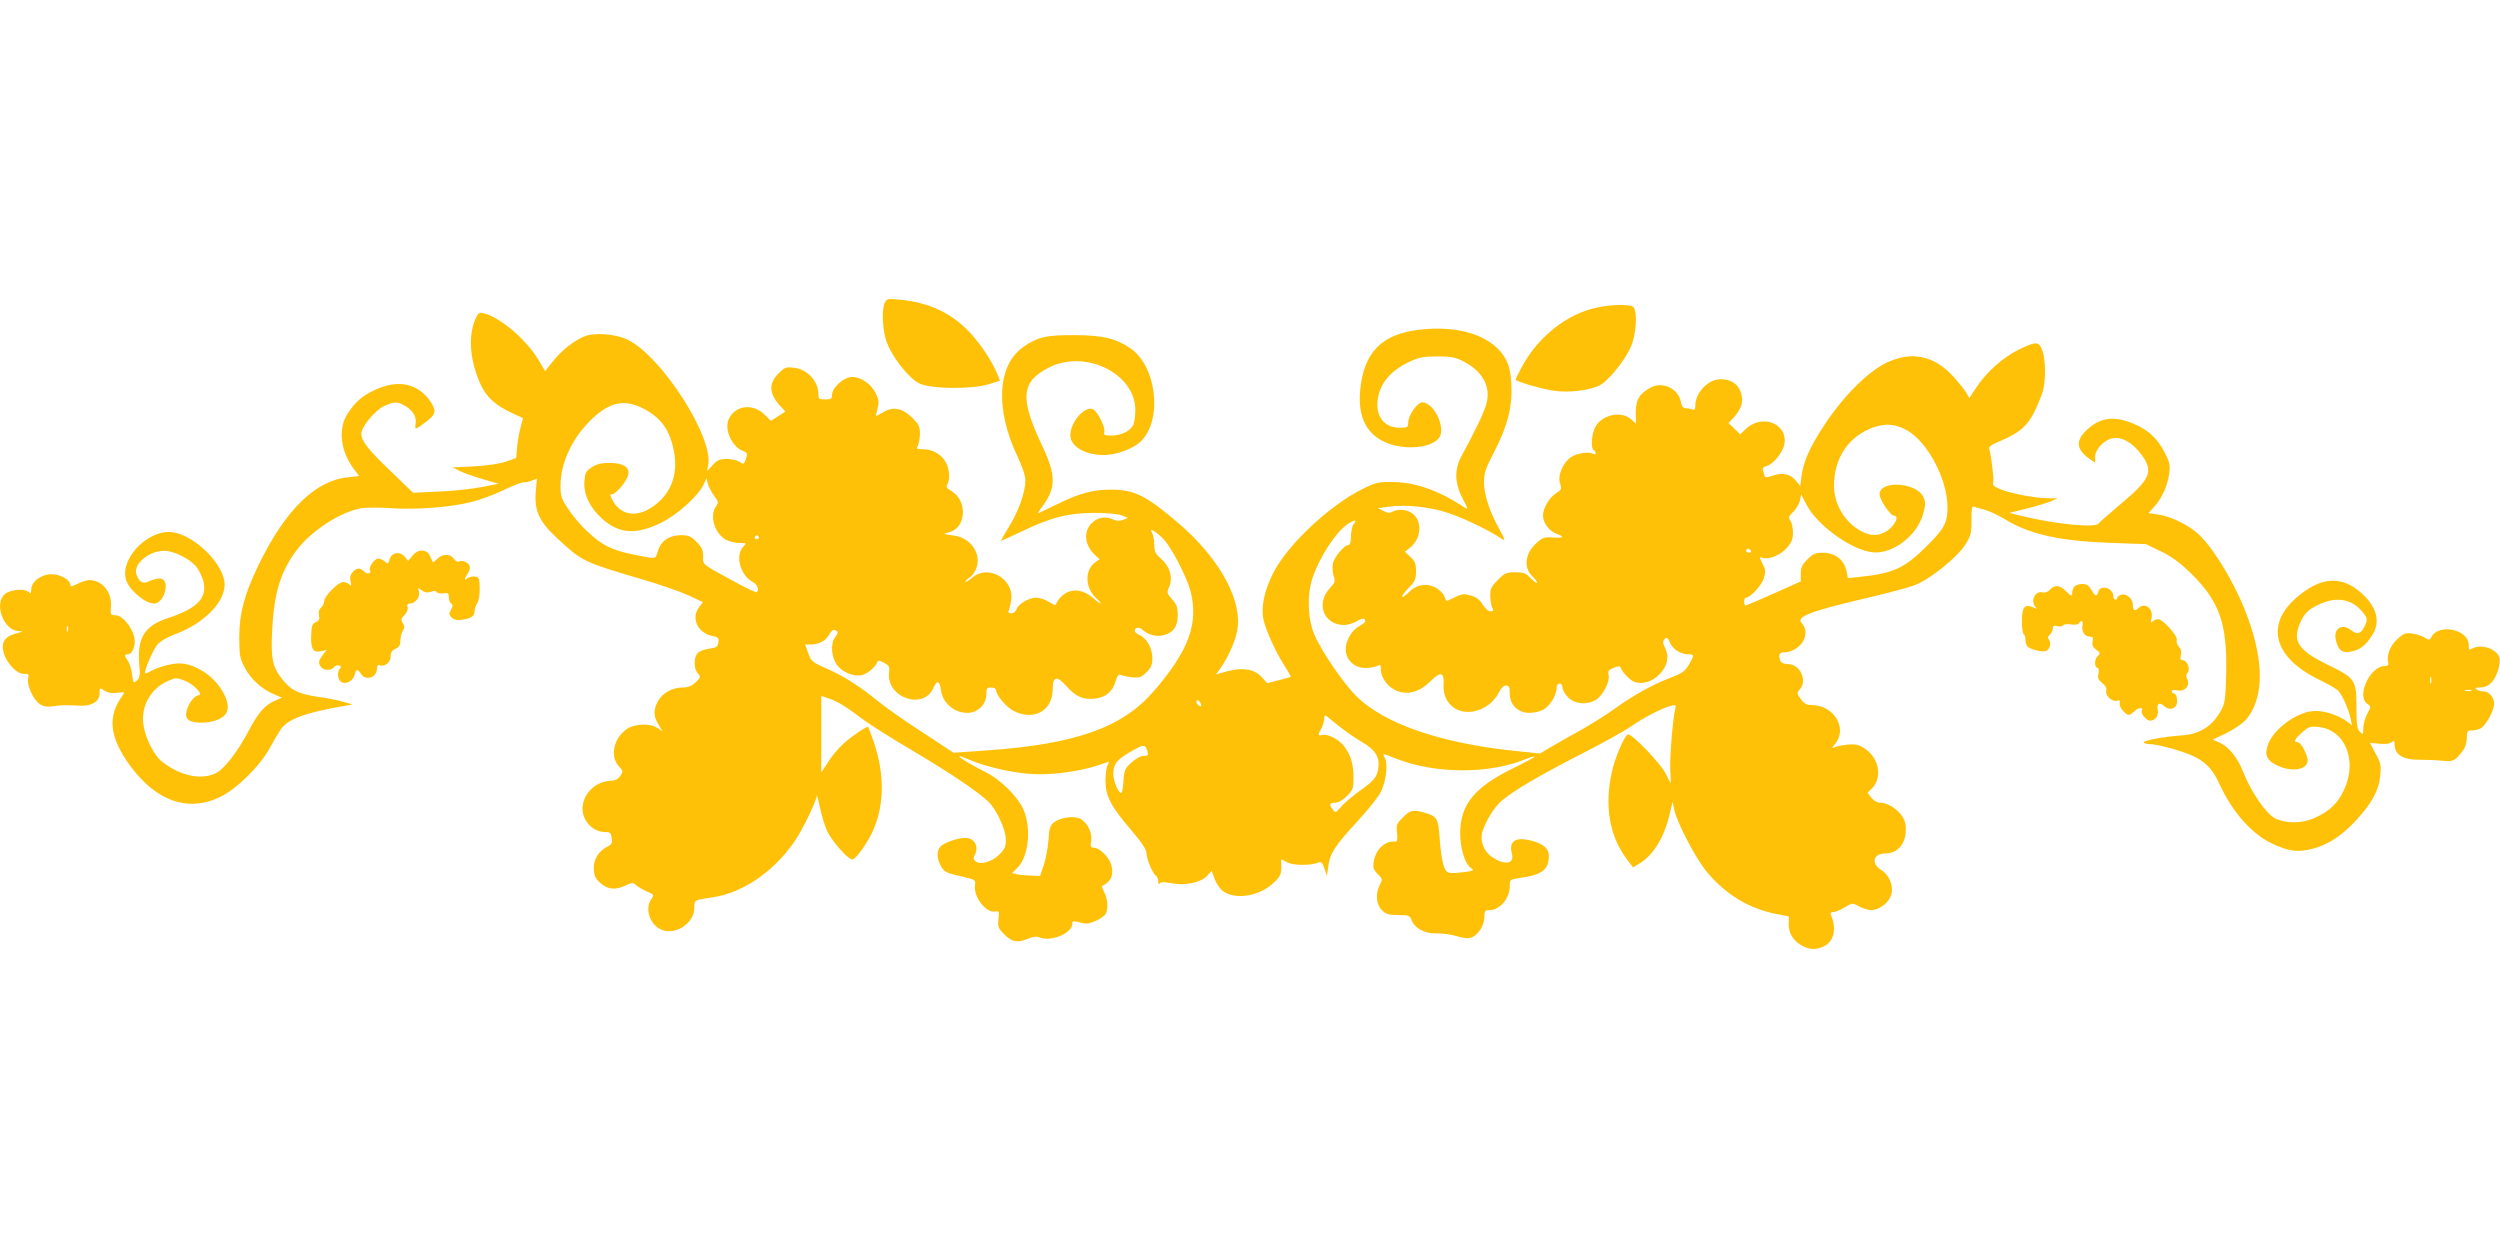 <?xml version="1.0" standalone="no"?>
<!DOCTYPE svg PUBLIC "-//W3C//DTD SVG 20010904//EN"
 "http://www.w3.org/TR/2001/REC-SVG-20010904/DTD/svg10.dtd">
<svg version="1.0" xmlns="http://www.w3.org/2000/svg"
 width="1280pt" height="640pt" viewBox="0 0 1280 640"
 preserveAspectRatio="xMidYMid meet">
<g transform="translate(0,640) scale(0.1,-0.1)"
fill="#ffc107" stroke="none">
<path d="M4531 4852 c-18 -34 -13 -145 9 -204 31 -82 115 -187 169 -212 62
-28 266 -30 354 -3 l57 18 -15 37 c-26 61 -77 140 -130 199 -93 105 -213 164
-363 178 -64 7 -71 6 -81 -13z"/>
<path d="M8174 4825 c-153 -33 -301 -151 -383 -305 -17 -32 -31 -60 -31 -63 0
-10 124 -46 192 -57 83 -13 197 2 245 31 45 28 120 122 151 189 31 66 38 194
12 210 -21 13 -113 11 -186 -5z"/>
<path d="M2433 4764 c-37 -87 -27 -211 27 -331 31 -67 74 -107 166 -150 l52
-24 -14 -52 c-7 -28 -15 -74 -17 -102 l-4 -50 -54 -19 c-33 -11 -96 -20 -163
-24 l-109 -5 36 -18 c19 -10 73 -29 118 -42 l82 -24 -89 -17 c-49 -10 -148
-20 -219 -23 l-130 -6 -113 109 c-119 114 -152 156 -152 194 0 34 69 118 115
140 52 25 72 25 112 0 39 -24 56 -54 51 -91 -5 -31 -2 -30 49 8 54 39 59 58
29 104 -63 95 -165 118 -281 65 -69 -31 -106 -63 -146 -125 -50 -78 -36 -193
36 -287 l24 -31 -60 -7 c-165 -17 -318 -167 -455 -448 -73 -152 -98 -245 -99
-368 0 -94 3 -110 27 -156 31 -60 84 -109 147 -137 l44 -19 -34 -15 c-52 -22
-86 -60 -136 -155 -56 -106 -122 -192 -165 -215 -75 -39 -184 -17 -279 58 -41
32 -86 122 -95 190 -13 93 38 184 125 222 41 18 45 18 87 2 45 -17 100 -75 70
-75 -20 0 -53 -44 -61 -82 -10 -41 13 -58 77 -58 62 0 115 22 129 54 24 53
-41 162 -125 211 -69 40 -114 47 -182 29 -32 -8 -70 -22 -82 -30 -13 -9 -26
-14 -28 -11 -9 8 38 117 62 147 15 17 50 38 86 51 150 55 258 163 258 256 0
98 -142 244 -259 267 -122 23 -275 -125 -247 -238 13 -53 97 -126 145 -126 53
0 85 121 33 128 -12 2 -36 -4 -54 -12 -35 -18 -53 -10 -69 32 -20 52 62 122
142 122 47 0 129 -40 162 -79 14 -18 31 -50 37 -72 24 -89 -26 -143 -181 -194
-120 -40 -157 -100 -146 -237 5 -55 3 -69 -12 -82 -17 -16 -19 -14 -25 32 -3
27 -13 57 -21 68 -18 24 -19 34 0 34 18 0 35 31 35 65 0 56 -58 135 -99 135
-25 0 -26 2 -23 45 6 73 -45 135 -111 135 -13 0 -39 -9 -60 -19 -28 -14 -37
-16 -37 -6 0 26 -51 55 -96 55 -53 0 -104 -38 -104 -78 0 -20 -3 -23 -12 -14
-20 20 -92 15 -122 -9 -59 -46 -8 -188 68 -190 28 -1 26 -2 -14 -13 -58 -15
-77 -49 -60 -102 18 -54 66 -104 101 -104 26 0 29 -3 23 -24 -8 -33 27 -110
60 -131 19 -13 37 -15 68 -11 43 6 51 7 138 3 61 -3 100 22 100 63 0 30 0 30
25 14 18 -12 38 -15 66 -11 40 5 40 5 25 -16 -78 -108 -65 -214 42 -360 133
-179 294 -236 456 -159 85 40 204 156 256 250 19 35 44 77 55 94 36 56 125 89
330 124 l40 7 -44 13 c-25 8 -86 20 -138 27 -100 15 -139 36 -186 100 -42 55
-50 99 -44 231 9 199 43 310 128 422 76 99 229 197 331 212 28 4 97 4 152 0
124 -9 305 5 411 32 44 11 117 38 162 60 45 22 91 40 102 40 11 0 31 4 45 10
l25 9 -6 -67 c-8 -97 18 -153 111 -239 126 -117 134 -121 433 -209 87 -25 193
-62 235 -81 l77 -36 -19 -25 c-44 -55 -8 -134 67 -148 30 -6 34 -10 31 -33 -3
-22 -9 -27 -46 -32 -23 -3 -50 -13 -59 -22 -22 -22 -22 -81 0 -105 16 -17 15
-20 -11 -45 -21 -20 -38 -27 -68 -27 -52 0 -103 -29 -126 -71 -23 -44 -23 -76
3 -118 l21 -35 -26 17 c-38 25 -115 22 -156 -5 -69 -48 -89 -141 -40 -193 20
-22 21 -25 6 -47 -12 -18 -26 -25 -52 -26 -69 -3 -129 -56 -140 -123 -12 -70
45 -139 114 -139 26 0 30 -4 34 -31 4 -25 0 -33 -23 -44 -44 -23 -69 -63 -69
-109 1 -44 11 -62 50 -89 31 -22 70 -22 114 0 33 15 37 15 54 0 10 -9 35 -23
55 -32 36 -15 37 -16 22 -38 -40 -57 1 -150 71 -163 70 -13 148 47 149 116 0
43 -4 41 95 56 152 22 313 132 418 286 41 59 112 206 113 232 0 12 7 -12 16
-53 8 -41 25 -99 39 -128 26 -53 105 -143 128 -143 19 0 84 93 111 159 53 129
53 280 0 438 -15 43 -28 79 -30 81 -6 6 -84 -47 -127 -86 -23 -20 -58 -62 -77
-92 l-36 -55 0 196 0 196 41 -14 c44 -15 89 -43 176 -109 29 -22 141 -93 250
-157 201 -120 327 -205 387 -260 43 -41 91 -144 91 -198 0 -33 -6 -47 -33 -74
-38 -38 -98 -55 -122 -35 -11 9 -12 17 -5 30 24 46 0 90 -49 90 -40 0 -114
-27 -128 -47 -19 -24 -16 -63 6 -100 17 -28 29 -34 98 -49 78 -18 79 -18 75
-46 -9 -59 56 -144 103 -135 21 3 22 1 17 -39 -4 -39 -1 -47 31 -79 39 -39 67
-44 123 -20 26 10 42 12 61 4 57 -21 163 24 163 70 0 16 4 17 39 8 33 -9 47
-7 81 8 23 10 45 26 51 36 14 27 11 76 -7 110 -8 17 -14 32 -12 32 48 24 62
57 47 111 -11 38 -60 86 -89 86 -16 0 -18 6 -13 33 6 40 -16 90 -52 113 -30
19 -104 11 -139 -17 -20 -15 -24 -30 -28 -91 -3 -40 -14 -98 -24 -128 l-19
-55 -49 2 c-27 1 -59 4 -71 7 l-23 6 28 28 c59 59 72 212 26 306 -32 64 -116
146 -190 183 -122 61 -183 107 -85 64 65 -29 183 -59 277 -70 128 -16 300 7
429 56 13 5 13 2 4 -15 -6 -11 -11 -47 -11 -79 0 -78 28 -133 130 -251 56 -66
80 -102 80 -120 0 -30 32 -106 49 -116 6 -4 11 -17 11 -29 0 -13 3 -17 8 -10
5 8 21 8 60 1 69 -14 150 3 183 38 l23 25 15 -42 c9 -23 28 -51 42 -61 62 -47
188 -27 259 41 34 32 40 44 40 80 l0 42 32 -17 c31 -16 121 -16 159 0 13 6 20
-1 30 -31 l13 -38 7 50 c8 66 35 106 151 232 53 57 107 125 119 151 26 54 36
140 20 171 -14 26 -18 26 57 -3 203 -80 479 -80 668 -1 20 8 39 13 41 11 2 -2
-47 -29 -111 -60 -197 -97 -269 -185 -270 -331 0 -79 24 -157 55 -179 18 -12
16 -14 -27 -20 -93 -12 -99 -10 -114 37 -7 23 -16 84 -19 135 -7 103 -13 113
-81 132 -56 16 -70 12 -107 -25 -33 -33 -35 -39 -30 -80 3 -30 1 -45 -7 -44
-54 6 -102 -38 -113 -104 -4 -29 -1 -40 21 -62 25 -25 25 -27 11 -55 -24 -46
-19 -102 11 -131 21 -20 36 -24 84 -24 53 0 58 -2 68 -27 15 -41 68 -69 127
-67 28 1 74 -5 103 -14 36 -11 60 -13 76 -7 35 13 66 63 66 104 0 33 3 36 28
36 51 1 102 61 102 121 0 36 1 36 46 43 119 16 154 42 154 114 0 38 -28 62
-90 78 -82 21 -116 -3 -99 -68 15 -54 -43 -60 -108 -11 -37 27 -55 79 -44 121
17 59 63 132 103 165 69 56 189 126 403 236 110 56 225 120 255 141 62 44 160
95 204 106 27 6 28 5 23 -17 -13 -53 -29 -252 -25 -314 2 -36 3 -65 2 -65 -1
0 -12 21 -25 48 -24 50 -169 202 -193 202 -16 0 -68 -119 -84 -195 -37 -172
-12 -322 73 -438 l36 -48 30 18 c71 41 127 130 156 248 l17 70 8 -40 c14 -68
113 -256 170 -323 97 -114 215 -185 355 -212 l62 -12 -1 -39 c0 -46 21 -83 65
-109 41 -25 83 -25 124 0 44 26 56 90 28 153 -5 13 -2 17 11 17 11 0 37 11 58
24 40 24 40 24 75 5 20 -10 47 -19 61 -19 37 0 85 33 100 70 19 45 -3 107 -47
135 -54 33 -43 85 18 85 59 0 100 41 106 106 3 37 -1 57 -16 82 -25 39 -76 72
-113 72 -16 0 -34 10 -46 25 l-20 26 23 23 c54 55 36 155 -37 203 -30 20 -46
24 -85 21 -26 -3 -57 -8 -68 -13 -18 -8 -18 -7 3 19 62 80 -10 196 -122 196
-27 0 -39 7 -56 31 -20 28 -21 31 -6 48 42 46 3 131 -61 131 -19 0 -33 6 -37
16 -12 31 -6 44 19 44 41 0 85 29 101 65 14 35 11 58 -13 87 -27 31 51 60 342
128 94 22 197 49 230 61 77 25 227 144 269 213 27 43 30 57 30 123 -1 56 2 73
12 69 7 -3 32 -10 56 -16 24 -7 68 -28 99 -46 127 -79 278 -113 535 -123 l191
-7 79 -38 c60 -30 98 -59 160 -120 139 -139 178 -254 172 -506 -3 -125 -6
-151 -25 -185 -43 -81 -109 -124 -200 -130 -98 -7 -203 -27 -197 -37 3 -4 17
-8 32 -8 37 0 158 -33 212 -57 71 -31 108 -69 144 -148 66 -143 164 -254 269
-304 83 -40 132 -46 207 -27 80 21 152 68 226 149 79 86 115 153 121 227 5 51
2 65 -24 112 l-29 55 48 -5 c30 -3 54 0 63 8 13 10 15 9 15 -8 0 -57 42 -83
133 -82 34 0 85 -2 112 -5 54 -6 65 -1 103 49 14 18 22 43 22 67 0 35 3 39 26
39 14 0 34 5 44 10 28 15 70 92 70 127 0 33 -26 63 -56 63 -10 0 -26 5 -34 10
-11 7 -7 10 18 10 21 0 41 8 57 24 28 28 50 95 42 128 -12 45 -91 73 -138 48
-17 -9 -19 -7 -19 18 0 79 -153 112 -191 41 -9 -17 -12 -18 -32 -5 -12 8 -40
18 -63 22 -36 5 -45 3 -77 -26 -38 -33 -59 -84 -50 -120 4 -16 0 -20 -18 -20
-75 -1 -145 -154 -89 -193 20 -14 20 -14 0 -52 -11 -22 -20 -55 -20 -74 0 -34
-1 -34 -17 -18 -15 15 -18 36 -18 127 0 139 -6 148 -146 216 -151 74 -182 119
-144 211 22 52 42 72 100 99 92 43 173 26 228 -48 18 -24 18 -30 7 -58 -18
-43 -40 -52 -69 -29 -51 42 -98 10 -80 -54 14 -48 29 -60 70 -54 46 6 80 30
113 82 46 69 27 146 -53 218 -104 94 -214 84 -340 -29 -154 -139 -105 -304
123 -414 46 -22 90 -48 99 -58 20 -22 53 -96 62 -141 l7 -34 -30 22 c-43 30
-107 51 -157 51 -91 0 -221 -95 -246 -181 -15 -48 0 -75 54 -100 82 -37 164
-16 151 39 -10 39 -36 82 -51 82 -22 0 -14 17 24 50 32 29 41 32 83 28 137
-13 202 -173 131 -323 -32 -68 -72 -107 -146 -141 -65 -31 -150 -32 -206 -4
-48 25 -123 134 -165 240 -29 74 -75 130 -125 150 l-30 13 69 33 c39 19 83 49
100 68 98 111 96 314 -5 565 -63 158 -175 337 -248 396 -53 44 -138 83 -197
91 l-48 7 32 35 c40 46 67 109 75 171 5 42 1 57 -27 110 -36 68 -82 110 -153
140 -100 43 -170 35 -238 -26 -63 -57 -61 -102 9 -152 l29 -20 0 30 c0 38 46
87 89 95 47 9 101 -21 146 -81 67 -89 51 -127 -114 -264 -53 -45 -100 -86
-103 -91 -15 -24 -212 -5 -389 37 l-68 17 88 22 c49 12 105 29 124 37 l35 15
-52 1 c-66 1 -186 24 -241 46 -33 14 -41 21 -37 35 5 16 -9 132 -20 171 -4 11
10 22 49 38 101 42 144 77 181 150 18 37 38 86 45 110 15 58 14 157 -3 206
-18 48 -31 49 -123 4 -78 -39 -161 -112 -212 -188 l-39 -59 -16 28 c-9 15 -38
51 -63 79 -101 112 -218 136 -349 72 -94 -47 -218 -171 -313 -315 -76 -115
-110 -192 -119 -268 l-6 -46 -23 28 c-29 34 -67 42 -117 25 -32 -11 -39 -11
-43 1 -2 8 -6 20 -8 28 -3 9 5 17 19 20 33 8 83 69 91 111 19 106 -114 159
-198 78 l-28 -27 -30 29 -30 29 24 25 c48 52 58 99 31 150 -18 36 -64 55 -112
48 -58 -10 -113 -74 -113 -133 0 -20 -4 -25 -16 -20 -9 3 -24 6 -34 6 -12 0
-20 10 -24 33 -13 67 -92 105 -152 74 -59 -31 -79 -63 -79 -128 l1 -58 -22 20
c-49 46 -146 29 -184 -33 -21 -35 -27 -112 -10 -123 6 -3 10 -11 10 -16 0 -6
-5 -7 -11 -4 -21 14 -80 6 -113 -14 -44 -28 -73 -96 -58 -138 9 -26 7 -31 -23
-50 -34 -22 -65 -76 -65 -113 0 -36 32 -79 67 -92 46 -17 41 -24 -16 -20 -42
3 -53 0 -84 -28 -59 -52 -68 -126 -21 -171 13 -12 24 -27 24 -33 0 -5 -14 5
-31 22 -27 28 -38 32 -81 32 -45 0 -54 -4 -89 -39 -33 -33 -39 -45 -39 -80 0
-23 5 -51 10 -62 9 -16 7 -19 -9 -19 -11 0 -27 14 -39 34 -15 25 -32 38 -61
47 -35 10 -45 9 -82 -9 -24 -12 -43 -20 -44 -19 0 1 -6 14 -12 28 -6 14 -28
34 -49 44 -45 21 -97 10 -134 -30 -12 -13 -26 -22 -30 -20 -4 3 10 22 31 44
34 34 39 44 39 86 0 39 -5 52 -29 74 l-28 26 24 19 c59 44 68 135 16 176 -28
22 -73 26 -104 10 -14 -8 -26 -7 -46 4 l-28 14 49 7 c92 14 224 0 321 -35 80
-28 198 -85 263 -128 21 -14 20 -9 -12 50 -50 90 -77 174 -78 238 0 48 7 69
54 160 68 132 92 229 86 343 -3 57 -11 94 -26 123 -63 123 -238 182 -452 155
-189 -24 -278 -118 -296 -310 -13 -139 35 -230 142 -271 110 -41 254 -17 270
45 16 63 -42 165 -94 165 -25 0 -72 -67 -72 -103 0 -25 -3 -27 -45 -27 -92 0
-136 82 -101 187 21 62 72 113 151 150 51 24 73 28 145 28 73 0 92 -4 136 -27
95 -50 137 -127 115 -213 -11 -43 -56 -138 -127 -268 -38 -69 -37 -139 4 -218
31 -60 31 -61 7 -45 -129 85 -249 127 -363 128 -75 1 -88 -2 -155 -35 -169
-84 -381 -283 -455 -425 -48 -92 -67 -180 -53 -244 13 -58 61 -163 106 -234
20 -31 35 -57 33 -59 -2 -2 -29 -10 -62 -18 l-58 -15 -27 30 c-42 47 -107 54
-210 22 l-25 -7 21 29 c48 69 86 159 91 220 12 155 -108 360 -313 533 -157
133 -217 163 -330 164 -94 1 -162 -16 -275 -71 -52 -25 -99 -48 -104 -50 -5
-3 3 11 17 30 75 98 76 163 2 318 -115 242 -107 327 37 399 186 93 439 -31
441 -217 0 -31 -5 -67 -12 -80 -16 -30 -62 -52 -111 -52 -35 0 -40 3 -36 18 7
21 -32 101 -55 115 -41 25 -118 -61 -119 -131 0 -57 75 -102 171 -102 63 0
150 32 189 69 114 109 83 387 -54 479 -75 50 -142 66 -286 66 -141 1 -185 -9
-256 -57 -138 -92 -151 -320 -34 -565 25 -53 40 -98 40 -122 0 -59 -35 -158
-84 -237 -25 -40 -43 -73 -42 -73 2 0 50 22 107 49 152 73 240 95 374 95 66 0
122 -6 140 -13 l30 -13 -25 -10 c-16 -6 -33 -5 -48 1 -42 20 -82 13 -113 -18
-44 -45 -36 -114 20 -165 l21 -19 -21 -15 c-56 -39 -55 -130 3 -184 40 -37 25
-36 -18 2 -70 61 -153 44 -190 -38 -1 -2 -17 6 -35 17 -19 12 -47 21 -64 21
-37 0 -91 -32 -100 -59 -4 -12 -15 -21 -27 -21 -15 0 -18 4 -12 18 4 9 9 33
12 53 12 106 -118 180 -198 113 -17 -15 -33 -24 -36 -22 -2 3 6 12 20 21 34
23 51 78 37 120 -18 54 -61 88 -123 96 -51 7 -52 7 -21 15 91 21 99 162 14
212 -24 14 -28 21 -20 35 15 29 10 82 -11 116 -23 39 -67 63 -115 63 -32 0
-35 2 -25 19 5 11 10 39 10 62 0 35 -6 47 -38 79 -50 50 -98 60 -147 31 -20
-12 -38 -21 -39 -21 -2 0 1 17 7 38 8 32 7 45 -9 78 -23 48 -76 84 -121 84
-42 0 -103 -54 -103 -92 0 -20 -5 -23 -35 -23 -32 0 -35 3 -35 28 0 65 -57
127 -124 134 -42 5 -48 3 -81 -30 -51 -51 -48 -104 12 -168 l24 -26 -37 -24
-37 -24 -31 31 c-60 60 -150 50 -184 -20 -26 -53 15 -144 74 -166 21 -8 22
-12 13 -40 -10 -28 -12 -29 -32 -15 -12 8 -41 15 -65 15 -36 0 -49 -5 -73 -31
l-29 -31 6 30 c28 142 -236 555 -411 642 -63 31 -173 39 -225 17 -55 -24 -116
-72 -159 -127 l-40 -50 -35 59 c-64 105 -195 216 -279 237 -24 6 -29 2 -44
-32z m859 -455 c93 -47 139 -112 159 -222 23 -122 -20 -225 -118 -287 -81 -52
-159 -35 -198 41 -13 25 -13 29 -1 29 19 0 74 64 82 97 11 40 -24 63 -96 63
-43 0 -65 -6 -91 -23 -30 -20 -34 -28 -37 -74 -4 -67 30 -135 93 -191 87 -76
172 -81 301 -18 83 41 188 136 216 194 l15 34 7 -29 c4 -15 19 -43 32 -61 23
-30 24 -34 10 -54 -35 -50 -7 -141 53 -173 17 -8 47 -15 67 -15 37 0 37 0 18
-21 -41 -45 -13 -145 50 -179 24 -12 34 -39 21 -52 -3 -3 -47 17 -98 45 -191
104 -177 93 -177 138 0 33 -7 48 -34 75 -28 28 -41 34 -77 34 -62 0 -105 -29
-120 -80 -12 -39 -13 -40 -48 -34 -180 31 -227 51 -319 138 -29 27 -71 76 -92
109 -36 53 -40 66 -40 122 0 118 62 247 164 343 90 84 164 99 258 51z m6475
-114 c105 -62 204 -251 204 -391 0 -82 -16 -111 -110 -204 -113 -111 -168
-136 -343 -154 l-57 -6 -6 32 c-12 62 -58 98 -123 98 -37 0 -50 -6 -78 -34
-27 -27 -34 -42 -34 -73 l0 -40 -137 -61 c-76 -34 -141 -62 -145 -62 -5 0 -8
9 -8 20 0 11 4 20 10 20 21 0 81 64 91 100 10 31 9 44 -5 70 -20 41 -20 39 3
33 33 -8 88 16 121 53 23 27 30 44 30 77 0 24 -6 51 -13 61 -12 16 -10 22 15
46 16 16 31 42 34 59 l6 30 25 -49 c54 -108 232 -237 343 -248 101 -9 224 84
256 195 13 45 14 60 3 85 -36 86 -250 90 -223 4 11 -35 56 -96 70 -96 34 0 1
-61 -46 -85 -39 -20 -73 -19 -118 4 -85 44 -141 137 -142 232 0 144 74 255
202 301 64 22 116 17 175 -17z m-2837 -480 c-7 -9 -13 -36 -13 -61 0 -28 -5
-44 -12 -44 -22 0 -75 -63 -81 -97 -3 -18 -1 -46 4 -62 10 -27 7 -34 -18 -61
-75 -80 -33 -190 72 -190 18 0 47 9 65 19 29 18 43 18 43 0 0 -5 -13 -15 -29
-24 -39 -20 -71 -74 -71 -119 0 -54 44 -96 100 -96 23 0 50 5 61 10 17 9 19 7
19 -18 0 -44 39 -95 87 -111 56 -20 114 -2 167 51 53 52 71 48 67 -17 -6 -129
124 -184 235 -100 17 13 39 40 48 59 11 23 24 36 36 36 17 0 20 -7 20 -41 0
-58 42 -99 102 -99 24 0 56 8 74 19 32 20 64 74 64 110 0 12 6 21 15 21 9 0
15 -9 15 -21 0 -11 13 -34 29 -50 35 -34 95 -40 142 -12 36 21 73 94 65 127
-5 20 0 26 26 37 23 9 33 10 36 1 8 -24 46 -64 70 -73 39 -15 91 0 127 37 42
42 53 91 31 135 -14 28 -14 35 -3 47 12 11 16 9 27 -18 14 -34 55 -60 95 -60
30 0 31 -5 2 -53 -18 -33 -34 -44 -94 -67 -94 -36 -189 -89 -288 -160 -44 -32
-123 -81 -175 -110 -52 -29 -120 -67 -150 -85 l-55 -33 -135 14 c-377 40 -661
138 -805 279 -67 67 -179 230 -215 315 -35 82 -39 204 -10 290 36 108 119 235
179 276 37 25 52 25 31 -1z m-975 -73 c40 -39 120 -193 140 -267 43 -166 -8
-306 -187 -513 -161 -187 -400 -272 -854 -304 l-172 -12 -158 104 c-88 56
-190 129 -229 160 -92 76 -177 130 -267 169 -69 30 -75 36 -90 77 l-16 44 29
0 c41 0 79 20 95 52 9 17 19 25 29 22 18 -7 18 -14 0 -38 -23 -30 -19 -97 8
-137 26 -40 89 -66 131 -55 28 7 70 42 77 65 4 11 11 11 35 -2 26 -14 30 -20
26 -50 -15 -130 179 -196 228 -77 16 39 32 34 37 -10 7 -67 67 -120 136 -120
52 0 97 43 97 94 0 32 3 36 25 36 14 0 25 -6 25 -13 0 -26 52 -88 90 -107 104
-53 200 1 200 113 0 65 22 69 71 13 47 -53 85 -70 145 -63 55 6 90 35 106 89
9 30 15 37 27 32 9 -4 35 -9 58 -12 37 -3 47 0 73 26 24 24 30 39 30 73 0 49
-28 101 -65 117 -14 6 -25 16 -25 21 0 19 21 23 39 7 32 -29 77 -39 116 -26
46 15 65 44 65 102 0 38 -6 54 -29 80 -27 30 -28 33 -14 65 19 47 3 102 -42
142 -29 25 -35 37 -35 71 0 23 -5 50 -11 61 -9 18 -8 19 8 11 10 -6 32 -24 48
-40z m-2070 8 c3 -5 -1 -10 -10 -10 -9 0 -13 5 -10 10 3 6 8 10 10 10 2 0 7
-4 10 -10z m5080 -70 c3 -5 -1 -10 -9 -10 -9 0 -16 5 -16 10 0 6 4 10 9 10 6
0 13 -4 16 -10z m-8618 -412 c-3 -7 -5 -2 -5 12 0 14 2 19 5 13 2 -7 2 -19 0
-25z m12100 -265 c-3 -10 -5 -4 -5 12 0 17 2 24 5 18 2 -7 2 -21 0 -30z m206
-40 c-7 -2 -21 -2 -30 0 -10 3 -4 5 12 5 17 0 24 -2 18 -5z m-6503 -77 c0 -5
-7 -3 -15 4 -8 7 -12 17 -9 22 7 10 24 -9 24 -26z m711 -108 c30 -24 81 -59
112 -77 68 -39 92 -77 84 -133 -6 -47 -21 -65 -103 -123 -34 -25 -74 -59 -89
-77 -26 -31 -28 -31 -41 -13 -20 27 -17 35 12 35 16 0 39 13 60 34 31 31 34
39 34 94 0 69 -13 114 -48 161 -27 36 -84 65 -114 58 -21 -6 -22 0 -3 33 8 14
14 36 15 49 0 17 3 21 13 14 6 -6 37 -30 68 -55z m-986 -125 c5 -20 3 -23 -19
-23 -16 0 -41 -14 -63 -34 -33 -30 -37 -39 -41 -95 -2 -33 -7 -61 -11 -61 -15
0 -41 61 -41 98 0 50 19 74 95 117 62 35 68 35 80 -2z"/>
<path d="M2111 3554 l-21 -26 -18 22 c-25 30 -69 21 -78 -16 -6 -23 -8 -24
-23 -9 -10 8 -25 15 -34 15 -19 0 -52 -45 -43 -59 11 -17 -14 -23 -30 -7 -21
21 -37 20 -59 -4 -12 -14 -15 -27 -10 -47 5 -23 4 -26 -6 -15 -7 6 -22 12 -32
12 -25 0 -97 -72 -97 -98 0 -11 -7 -25 -16 -33 -10 -8 -14 -22 -11 -39 4 -20
1 -28 -16 -35 -19 -9 -22 -19 -24 -72 -2 -69 12 -88 57 -76 l23 6 -23 -30
c-18 -25 -20 -34 -11 -52 13 -24 53 -28 71 -7 6 8 18 12 26 9 11 -4 12 -9 5
-16 -16 -16 -13 -53 4 -67 22 -18 63 2 71 35 7 30 15 32 32 5 24 -38 82 -20
82 27 0 15 5 21 14 17 26 -10 56 15 56 45 0 20 7 31 25 39 19 9 25 19 25 42 0
17 6 39 12 50 10 16 10 24 0 40 -10 17 -9 23 9 41 12 12 19 29 16 40 -4 13 0
19 12 19 28 0 54 35 46 61 -7 21 -6 21 15 6 16 -11 29 -13 46 -7 15 6 26 5 30
-1 3 -6 19 -9 34 -7 24 4 28 1 28 -20 0 -13 5 -28 12 -32 9 -6 9 -13 1 -28
-14 -26 -14 -28 4 -46 11 -10 26 -13 53 -9 45 7 62 19 62 45 0 10 6 29 14 41
8 13 13 45 12 77 -1 49 -3 55 -24 58 -13 2 -30 -2 -38 -8 -18 -16 -18 -5 1 24
9 13 13 30 9 39 -7 19 -39 31 -55 22 -6 -4 -17 2 -25 14 -19 27 -58 27 -85 0
-11 -11 -22 -19 -23 -17 -1 2 -7 15 -14 31 -16 37 -62 38 -91 1z"/>
<path d="M10622 3398 c-7 -7 -12 -20 -12 -30 0 -24 -4 -23 -34 7 -30 30 -57
32 -80 6 -10 -11 -25 -17 -37 -14 -39 11 -66 -45 -36 -76 10 -10 7 -10 -15 0
-42 18 -56 0 -56 -71 0 -33 4 -63 9 -66 5 -3 9 -15 9 -27 0 -12 4 -28 9 -35 9
-15 77 -33 97 -25 19 7 28 41 15 57 -8 10 -7 17 4 26 8 7 15 21 15 31 0 15 5
18 24 13 13 -3 27 -1 30 5 4 5 21 7 40 4 19 -3 36 -1 40 6 13 20 23 12 18 -14
-5 -30 13 -55 39 -55 15 0 18 -5 13 -24 -4 -18 0 -28 18 -42 23 -17 23 -19 7
-35 -17 -17 -16 -59 2 -59 5 0 6 -13 3 -29 -5 -22 -1 -32 19 -48 17 -13 24
-27 21 -39 -7 -25 29 -58 54 -52 15 4 18 1 15 -12 -5 -18 28 -60 47 -60 6 0
19 9 30 20 19 19 47 19 36 1 -8 -13 24 -51 43 -51 26 0 44 26 39 55 -7 32 8
42 31 21 22 -20 45 -20 61 -1 13 16 6 65 -10 65 -6 0 -10 5 -10 11 0 7 11 8
29 4 37 -8 66 26 50 57 -7 14 -7 24 2 34 15 19 -3 64 -26 64 -11 0 -14 6 -9
25 4 17 1 32 -10 44 -9 10 -14 25 -11 34 8 18 -71 107 -95 107 -9 0 -21 -5
-28 -12 -10 -10 -11 -6 -6 18 10 50 -36 83 -69 49 -17 -17 -27 -10 -27 20 0
30 -33 58 -59 50 -12 -3 -21 -11 -21 -16 0 -5 -4 -9 -10 -9 -5 0 -10 8 -10 18
0 42 -67 61 -77 22 -7 -27 -15 -25 -35 10 -13 22 -24 30 -46 30 -15 0 -33 -5
-40 -12z"/>
</g>
</svg>
